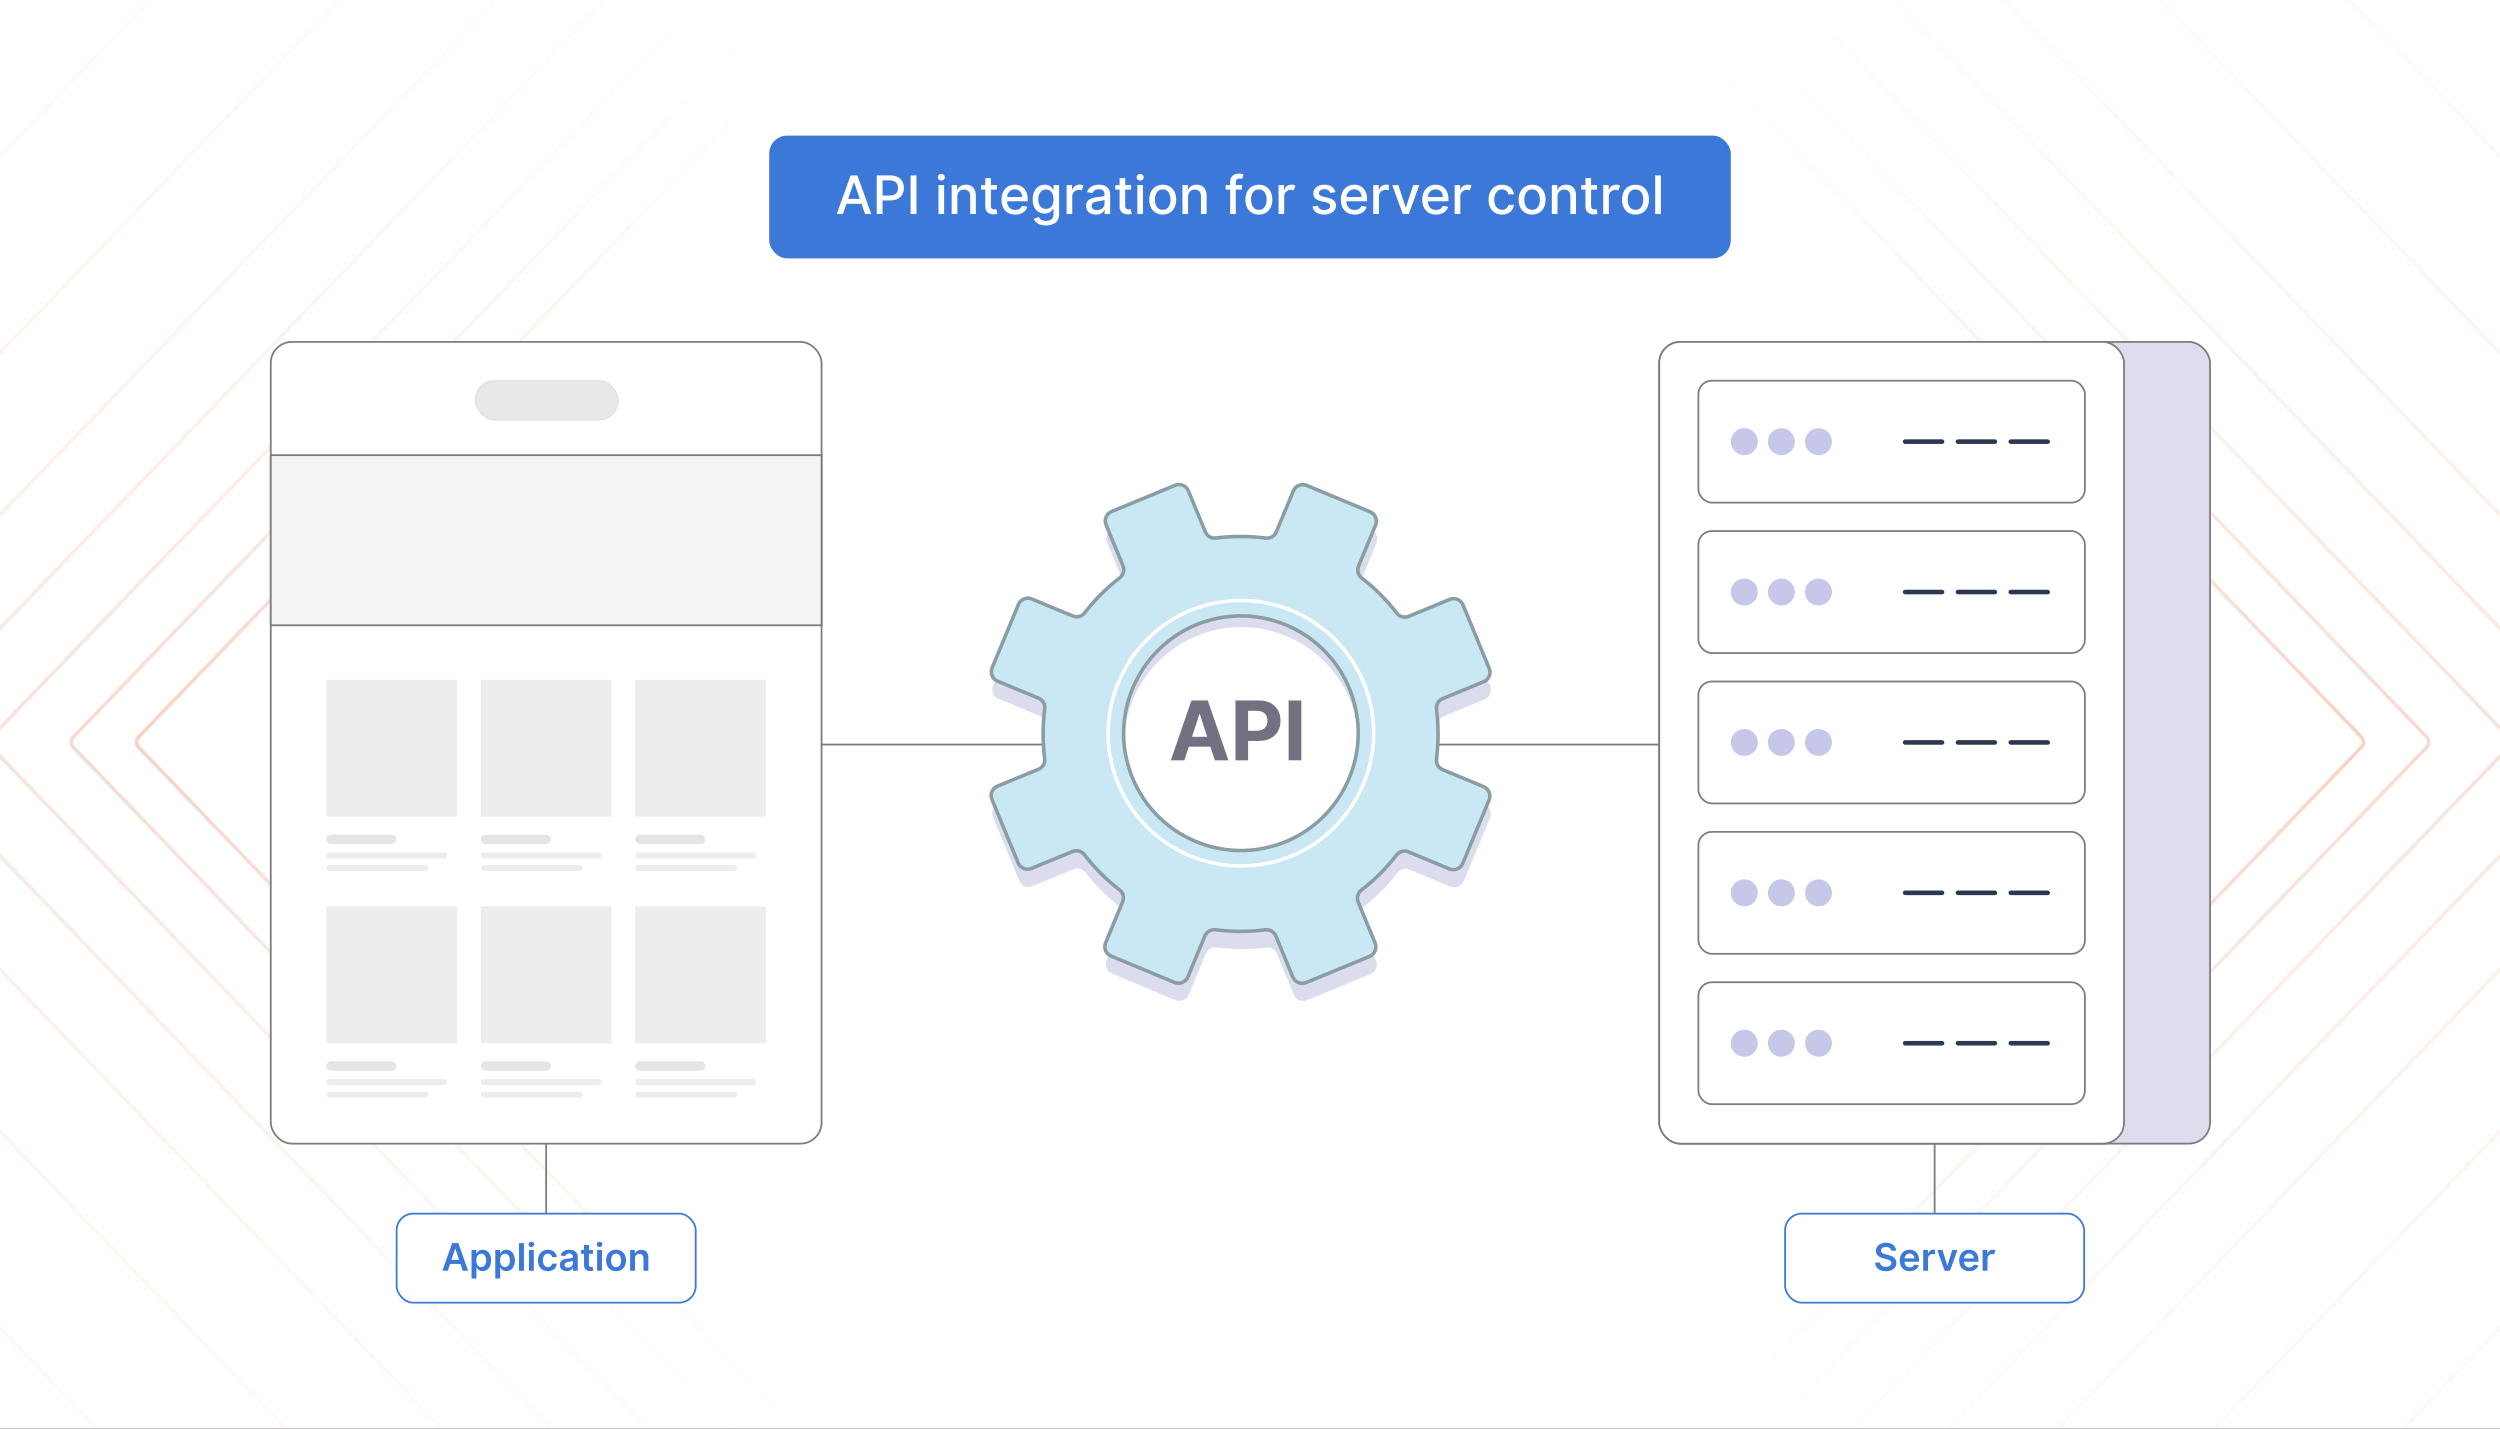 <?xml version="1.0" encoding="UTF-8"?>
<svg id="Layer_1" data-name="Layer 1" xmlns="http://www.w3.org/2000/svg" xmlns:xlink="http://www.w3.org/1999/xlink" viewBox="0 0 350 200"><rect x="0" y="0" width="350" height="200" fill="#333333" stroke="none"/>
  <defs>
    <clipPath id="clippath">
      <rect width="350" height="200" fill="none"/>
    </clipPath>
    <linearGradient id="linear-gradient" x1="239.741" y1="103.9" x2="331.139" y2="103.9" gradientUnits="userSpaceOnUse">
      <stop offset="0" stop-color="#df6c37" stop-opacity="0"/>
      <stop offset=".095" stop-color="#df6c37" stop-opacity=".035"/>
      <stop offset=".239" stop-color="#df6c37" stop-opacity=".13"/>
      <stop offset=".415" stop-color="#df6c37" stop-opacity=".285"/>
      <stop offset=".616" stop-color="#df6c37" stop-opacity=".501"/>
      <stop offset=".836" stop-color="#df6c37" stop-opacity=".774"/>
      <stop offset="1" stop-color="#df6c37"/>
    </linearGradient>
    <linearGradient id="linear-gradient-2" x1="244.215" y1="103.9" x2="340.266" y2="103.9" xlink:href="#linear-gradient"/>
    <linearGradient id="linear-gradient-3" x1="244.215" y1="103.9" x2="351.724" y2="103.9" xlink:href="#linear-gradient"/>
    <linearGradient id="linear-gradient-4" x1="244.215" y1="103.9" x2="365.243" y2="103.9" xlink:href="#linear-gradient"/>
    <linearGradient id="linear-gradient-5" x1="244.215" y1="103.9" x2="380.352" y2="103.9" xlink:href="#linear-gradient"/>
    <linearGradient id="linear-gradient-6" x1="244.215" y1="103.9" x2="402.277" y2="103.9" xlink:href="#linear-gradient"/>
    <linearGradient id="linear-gradient-7" x1="244.215" y1="103.9" x2="429.291" y2="103.9" xlink:href="#linear-gradient"/>
    <linearGradient id="linear-gradient-8" x1="244.215" y1="103.9" x2="462.334" y2="103.9" xlink:href="#linear-gradient"/>
    <linearGradient id="linear-gradient-9" x1="-345.41" y1="103.9" x2="-254.012" y2="103.9" gradientTransform="translate(-235.151) rotate(-180) scale(1 -1)" xlink:href="#linear-gradient"/>
    <linearGradient id="linear-gradient-10" x1="-340.936" y1="103.9" x2="-244.885" y2="103.9" gradientTransform="translate(-235.151) rotate(-180) scale(1 -1)" xlink:href="#linear-gradient"/>
    <linearGradient id="linear-gradient-11" x1="-340.936" y1="103.9" x2="-233.427" y2="103.9" gradientTransform="translate(-235.151) rotate(-180) scale(1 -1)" xlink:href="#linear-gradient"/>
    <linearGradient id="linear-gradient-12" x1="-340.936" y1="103.9" x2="-219.909" y2="103.9" gradientTransform="translate(-235.151) rotate(-180) scale(1 -1)" xlink:href="#linear-gradient"/>
    <linearGradient id="linear-gradient-13" x1="-340.936" y1="103.9" x2="-204.799" y2="103.9" gradientTransform="translate(-235.151) rotate(-180) scale(1 -1)" xlink:href="#linear-gradient"/>
    <linearGradient id="linear-gradient-14" x1="-340.936" y1="103.9" x2="-182.874" y2="103.9" gradientTransform="translate(-235.151) rotate(-180) scale(1 -1)" xlink:href="#linear-gradient"/>
    <linearGradient id="linear-gradient-15" x1="-340.936" y1="103.9" x2="-155.86" y2="103.9" gradientTransform="translate(-235.151) rotate(-180) scale(1 -1)" xlink:href="#linear-gradient"/>
    <linearGradient id="linear-gradient-16" x1="-340.936" y1="103.9" x2="-122.817" y2="103.9" gradientTransform="translate(-235.151) rotate(-180) scale(1 -1)" xlink:href="#linear-gradient"/>
    <clipPath id="clippath-1">
      <rect x="-325" y="349.943" width="1000" height="400" fill="none"/>
    </clipPath>
    <linearGradient id="linear-gradient-17" x1="305.183" y1="559.777" x2="652.398" y2="559.777" xlink:href="#linear-gradient"/>
    <linearGradient id="linear-gradient-18" x1="305.183" y1="559.777" x2="714.471" y2="559.777" xlink:href="#linear-gradient"/>
    <linearGradient id="linear-gradient-19" x1="-279.968" y1="559.777" x2="67.247" y2="559.777" gradientTransform="translate(-235.151) rotate(-180) scale(1 -1)" xlink:href="#linear-gradient"/>
    <linearGradient id="linear-gradient-20" x1="-279.968" y1="559.777" x2="129.32" y2="559.777" gradientTransform="translate(-235.151) rotate(-180) scale(1 -1)" xlink:href="#linear-gradient"/>
  </defs>
  <g clip-path="url(#clippath)">
    <rect x="-77.061" y="-10.017" width="549.082" height="219.633" fill="#fff"/>
    <g>
      <g>
        <g>
          <path d="M239.921,8.985l90.691,94.22c.37.384.37,1.007,0,1.391l-90.691,94.22" fill="none" opacity=".3" stroke="url(#linear-gradient)" stroke-miterlimit="10" stroke-width=".5"/>
          <path d="M244.395,4.136l95.333,99.041c.384.399.384,1.046,0,1.445l-95.333,99.041" fill="none" opacity=".25" stroke="url(#linear-gradient-2)" stroke-miterlimit="10" stroke-width=".5"/>
          <path d="M244.395-7.782l106.781,110.935c.397.413.397,1.082,0,1.495l-106.781,110.935" fill="none" opacity=".2" stroke="url(#linear-gradient-3)" stroke-miterlimit="10" stroke-width=".5"/>
          <path d="M244.395-21.732l120.364,125.046c.311.323.311.848,0,1.171l-120.364,125.046" fill="none" opacity=".18" stroke="url(#linear-gradient-4)" stroke-miterlimit="10" stroke-width=".5"/>
          <path d="M244.395-37.634l135.334,140.599c.497.517.497,1.355,0,1.871l-135.334,140.599" fill="none" opacity=".15" stroke="url(#linear-gradient-5)" stroke-miterlimit="10" stroke-width=".5"/>
          <path d="M244.395-60.32l157.321,163.442c.414.43.414,1.127,0,1.557l-157.321,163.442" fill="none" opacity=".13" stroke="url(#linear-gradient-6)" stroke-miterlimit="10" stroke-width=".5"/>
          <polyline points="244.395 -87.829 428.944 103.9 244.395 295.629" fill="none" opacity=".1" stroke="url(#linear-gradient-7)" stroke-miterlimit="10" stroke-width=".5"/>
          <polyline points="244.395 -122.157 461.987 103.9 244.395 329.957" fill="none" opacity=".05" stroke="url(#linear-gradient-8)" stroke-miterlimit="10" stroke-width=".5"/>
        </g>
        <g>
          <path d="M110.079,8.985L19.388,103.205c-.37.384-.37,1.007,0,1.391l90.691,94.22" fill="none" opacity=".3" stroke="url(#linear-gradient-9)" stroke-miterlimit="10" stroke-width=".5"/>
          <path d="M105.605,4.136L10.272,103.177c-.384.399-.384,1.046,0,1.445l95.333,99.041" fill="none" opacity=".25" stroke="url(#linear-gradient-10)" stroke-miterlimit="10" stroke-width=".5"/>
          <path d="M105.605-7.782L-1.176,103.153c-.397.413-.397,1.082,0,1.495l106.781,110.935" fill="none" opacity=".2" stroke="url(#linear-gradient-11)" stroke-miterlimit="10" stroke-width=".5"/>
          <path d="M105.605-21.732L-14.759,103.314c-.311.323-.311.848,0,1.171l120.364,125.046" fill="none" opacity=".18" stroke="url(#linear-gradient-12)" stroke-miterlimit="10" stroke-width=".5"/>
          <path d="M105.605-37.634L-29.729,102.964c-.497.517-.497,1.355,0,1.871L105.605,245.434" fill="none" opacity=".15" stroke="url(#linear-gradient-13)" stroke-miterlimit="10" stroke-width=".5"/>
          <path d="M105.605-60.32L-51.717,103.121c-.414.43-.414,1.127,0,1.557l157.321,163.442" fill="none" opacity=".13" stroke="url(#linear-gradient-14)" stroke-miterlimit="10" stroke-width=".5"/>
          <polyline points="105.605 -87.829 -78.944 103.9 105.605 295.629" fill="none" opacity=".1" stroke="url(#linear-gradient-15)" stroke-miterlimit="10" stroke-width=".5"/>
          <polyline points="105.605 -122.157 -111.987 103.9 105.605 329.957" fill="none" opacity=".05" stroke="url(#linear-gradient-16)" stroke-miterlimit="10" stroke-width=".5"/>
        </g>
      </g>
      <rect x="232.293" y="47.87" width="77.112" height="112.237" rx="2.957" ry="2.957" fill="#dddded" stroke="#7c7c7c" stroke-miterlimit="10" stroke-width=".25"/>
      <rect x="37.906" y="47.87" width="77.112" height="112.237" rx="2.957" ry="2.957" fill="#fff" stroke="#7c7c7c" stroke-miterlimit="10" stroke-width=".25"/>
      <rect x="232.293" y="47.87" width="65.072" height="112.237" rx="2.957" ry="2.957" fill="#fff" stroke="#7c7c7c" stroke-miterlimit="10" stroke-width=".25"/>
      <rect x="237.774" y="53.297" width="54.111" height="17.07" rx="1.875" ry="1.875" fill="#fff" stroke="#7c7c7c" stroke-miterlimit="10" stroke-width=".25"/>
      <rect x="237.774" y="74.352" width="54.111" height="17.07" rx="1.875" ry="1.875" fill="#fff" stroke="#7c7c7c" stroke-miterlimit="10" stroke-width=".25"/>
      <rect x="237.774" y="95.407" width="54.111" height="17.07" rx="1.875" ry="1.875" fill="#fff" stroke="#7c7c7c" stroke-miterlimit="10" stroke-width=".25"/>
      <rect x="237.774" y="116.462" width="54.111" height="17.07" rx="1.875" ry="1.875" fill="#fff" stroke="#7c7c7c" stroke-miterlimit="10" stroke-width=".25"/>
      <rect x="237.774" y="137.516" width="54.111" height="17.07" rx="1.875" ry="1.875" fill="#fff" stroke="#7c7c7c" stroke-miterlimit="10" stroke-width=".25"/>
      <g>
        <g>
          <circle cx="244.203" cy="61.832" r="1.891" fill="#c7c7ea"/>
          <circle cx="249.395" cy="61.832" r="1.891" fill="#c7c7ea"/>
          <circle cx="254.588" cy="61.832" r="1.891" fill="#c7c7ea"/>
        </g>
        <g>
          <rect x="266.397" y="61.51" width="5.813" height=".644" rx=".322" ry=".322" fill="#2b384f"/>
          <rect x="273.792" y="61.51" width="5.813" height=".644" rx=".322" ry=".322" fill="#2b384f"/>
          <rect x="281.187" y="61.51" width="5.813" height=".644" rx=".322" ry=".322" fill="#2b384f"/>
        </g>
      </g>
      <g>
        <g>
          <circle cx="244.203" cy="82.887" r="1.891" fill="#c7c7ea"/>
          <circle cx="249.395" cy="82.887" r="1.891" fill="#c7c7ea"/>
          <circle cx="254.588" cy="82.887" r="1.891" fill="#c7c7ea"/>
        </g>
        <g>
          <rect x="266.397" y="82.565" width="5.813" height=".644" rx=".322" ry=".322" fill="#2b384f"/>
          <rect x="273.792" y="82.565" width="5.813" height=".644" rx=".322" ry=".322" fill="#2b384f"/>
          <rect x="281.187" y="82.565" width="5.813" height=".644" rx=".322" ry=".322" fill="#2b384f"/>
        </g>
      </g>
      <g>
        <g>
          <circle cx="244.203" cy="103.942" r="1.891" fill="#c7c7ea"/>
          <circle cx="249.395" cy="103.942" r="1.891" fill="#c7c7ea"/>
          <circle cx="254.588" cy="103.942" r="1.891" fill="#c7c7ea"/>
        </g>
        <g>
          <rect x="266.397" y="103.62" width="5.813" height=".644" rx=".322" ry=".322" fill="#2b384f"/>
          <rect x="273.792" y="103.62" width="5.813" height=".644" rx=".322" ry=".322" fill="#2b384f"/>
          <rect x="281.187" y="103.62" width="5.813" height=".644" rx=".322" ry=".322" fill="#2b384f"/>
        </g>
      </g>
      <g>
        <g>
          <circle cx="244.203" cy="124.996" r="1.891" fill="#c7c7ea"/>
          <circle cx="249.395" cy="124.996" r="1.891" fill="#c7c7ea"/>
          <circle cx="254.588" cy="124.996" r="1.891" fill="#c7c7ea"/>
        </g>
        <g>
          <rect x="266.397" y="124.674" width="5.813" height=".644" rx=".322" ry=".322" fill="#2b384f"/>
          <rect x="273.792" y="124.674" width="5.813" height=".644" rx=".322" ry=".322" fill="#2b384f"/>
          <rect x="281.187" y="124.674" width="5.813" height=".644" rx=".322" ry=".322" fill="#2b384f"/>
        </g>
      </g>
      <g>
        <g>
          <circle cx="244.203" cy="146.051" r="1.891" fill="#c7c7ea"/>
          <circle cx="249.395" cy="146.051" r="1.891" fill="#c7c7ea"/>
          <circle cx="254.588" cy="146.051" r="1.891" fill="#c7c7ea"/>
        </g>
        <g>
          <rect x="266.397" y="145.729" width="5.813" height=".644" rx=".322" ry=".322" fill="#2b384f"/>
          <rect x="273.792" y="145.729" width="5.813" height=".644" rx=".322" ry=".322" fill="#2b384f"/>
          <rect x="281.187" y="145.729" width="5.813" height=".644" rx=".322" ry=".322" fill="#2b384f"/>
        </g>
      </g>
      <rect x="66.588" y="53.297" width="19.915" height="5.468" rx="2.734" ry="2.734" fill="#e8e8e8" stroke="#e2e2e2" stroke-miterlimit="10" stroke-width=".25"/>
      <rect x="37.906" y="63.724" width="77.112" height="23.819" fill="#f4f4f4" stroke="#7c7c7c" stroke-miterlimit="10" stroke-width=".25"/>
      <g>
        <g>
          <rect x="45.694" y="95.167" width="18.303" height="19.149" fill="#ededed"/>
          <rect x="67.31" y="95.167" width="18.303" height="19.149" fill="#ededed"/>
          <rect x="88.926" y="95.167" width="18.303" height="19.149" fill="#ededed"/>
        </g>
        <g>
          <rect x="45.694" y="116.844" width="9.813" height="1.33" rx=".665" ry=".665" fill="#e5e5e5"/>
          <rect x="45.694" y="119.339" width="16.941" height=".854" rx=".427" ry=".427" fill="#ededed"/>
          <rect x="45.694" y="121.102" width="14.28" height=".854" rx=".427" ry=".427" fill="#ededed"/>
        </g>
        <g>
          <rect x="67.31" y="116.844" width="9.813" height="1.33" rx=".665" ry=".665" fill="#e5e5e5"/>
          <rect x="67.31" y="119.339" width="16.941" height=".854" rx=".427" ry=".427" fill="#ededed"/>
          <rect x="67.31" y="121.102" width="14.28" height=".854" rx=".427" ry=".427" fill="#ededed"/>
        </g>
        <g>
          <rect x="88.926" y="116.844" width="9.813" height="1.33" rx=".665" ry=".665" fill="#e5e5e5"/>
          <rect x="88.926" y="119.339" width="16.941" height=".854" rx=".427" ry=".427" fill="#ededed"/>
          <rect x="88.926" y="121.102" width="14.28" height=".854" rx=".427" ry=".427" fill="#ededed"/>
        </g>
      </g>
      <g>
        <g>
          <rect x="45.694" y="126.894" width="18.303" height="19.149" fill="#ededed"/>
          <rect x="67.31" y="126.894" width="18.303" height="19.149" fill="#ededed"/>
          <rect x="88.926" y="126.894" width="18.303" height="19.149" fill="#ededed"/>
        </g>
        <g>
          <rect x="45.694" y="148.572" width="9.813" height="1.33" rx=".665" ry=".665" fill="#e5e5e5"/>
          <rect x="45.694" y="151.066" width="16.941" height=".854" rx=".427" ry=".427" fill="#ededed"/>
          <rect x="45.694" y="152.829" width="14.28" height=".854" rx=".427" ry=".427" fill="#ededed"/>
        </g>
        <g>
          <rect x="67.31" y="148.572" width="9.813" height="1.33" rx=".665" ry=".665" fill="#e5e5e5"/>
          <rect x="67.31" y="151.066" width="16.941" height=".854" rx=".427" ry=".427" fill="#ededed"/>
          <rect x="67.31" y="152.829" width="14.28" height=".854" rx=".427" ry=".427" fill="#ededed"/>
        </g>
        <g>
          <rect x="88.926" y="148.572" width="9.813" height="1.33" rx=".665" ry=".665" fill="#e5e5e5"/>
          <rect x="88.926" y="151.066" width="16.941" height=".854" rx=".427" ry=".427" fill="#ededed"/>
          <rect x="88.926" y="152.829" width="14.28" height=".854" rx=".427" ry=".427" fill="#ededed"/>
        </g>
      </g>
      <g>
        <rect x="55.527" y="169.909" width="41.869" height="12.464" rx="2.332" ry="2.332" fill="#fff" stroke="#3c78d8" stroke-miterlimit="10" stroke-width=".25"/>
        <g>
          <path d="M61.94,177.905l1.364-3.875h.867l1.366,3.875h-.75l-.322-.955h-1.456l-.32.955h-.75ZM64.277,176.386l-.524-1.56h-.03l-.524,1.56h1.079Z" fill="#3c78d8"/>
          <path d="M66.014,174.999h.673v.48h.04c.104-.21.318-.519.831-.519.671,0,1.2.526,1.2,1.495,0,.957-.513,1.5-1.198,1.5-.499,0-.725-.297-.833-.509h-.028v1.548h-.685v-3.996ZM67.369,177.394c.452,0,.691-.398.691-.942,0-.541-.235-.929-.691-.929-.441,0-.683.365-.683.929s.246.942.683.942Z" fill="#3c78d8"/>
          <path d="M69.339,174.999h.673v.48h.04c.104-.21.318-.519.831-.519.671,0,1.2.526,1.2,1.495,0,.957-.513,1.5-1.198,1.5-.499,0-.725-.297-.833-.509h-.028v1.548h-.685v-3.996ZM70.694,177.394c.452,0,.691-.398.691-.942,0-.541-.235-.929-.691-.929-.441,0-.683.365-.683.929s.246.942.683.942Z" fill="#3c78d8"/>
          <path d="M73.35,177.905h-.685v-3.875h.685v3.875Z" fill="#3c78d8"/>
          <path d="M73.999,174.216c0-.206.178-.373.398-.373.218,0,.396.167.396.373,0,.204-.178.371-.396.371-.219,0-.398-.167-.398-.371ZM74.052,174.999h.685v2.906h-.685v-2.906Z" fill="#3c78d8"/>
          <path d="M75.314,176.464c0-.888.537-1.503,1.389-1.503.71,0,1.202.415,1.249,1.045h-.655c-.053-.28-.255-.492-.585-.492-.422,0-.704.352-.704.939,0,.594.276.952.704.952.301,0,.526-.18.585-.492h.655c-.049.616-.515,1.05-1.245,1.05-.869,0-1.393-.618-1.393-1.498Z" fill="#3c78d8"/>
          <path d="M78.377,177.09c0-.654.539-.823,1.103-.884.513-.055.719-.065.719-.261v-.012c0-.285-.174-.448-.492-.448-.335,0-.528.17-.596.369l-.639-.091c.151-.53.62-.803,1.231-.803.555,0,1.181.231,1.181.999v1.945h-.658v-.399h-.023c-.125.244-.398.458-.853.458-.555,0-.973-.303-.973-.874ZM80.201,176.862v-.342c-.089.071-.448.117-.628.142-.307.044-.536.153-.536.416,0,.252.205.383.49.383.412,0,.673-.274.673-.599Z" fill="#3c78d8"/>
          <path d="M83.023,175.529h-.573v1.502c0,.276.138.337.31.337.085,0,.163-.018.201-.026l.115.535c-.074.024-.208.062-.403.068-.515.015-.912-.254-.908-.801v-1.615h-.413v-.53h.413v-.696h.685v.696h.573v.53Z" fill="#3c78d8"/>
          <path d="M83.541,174.216c0-.206.178-.373.398-.373.218,0,.396.167.396.373,0,.204-.178.371-.396.371-.22,0-.398-.167-.398-.371ZM83.594,174.999h.685v2.906h-.685v-2.906Z" fill="#3c78d8"/>
          <path d="M84.857,176.464c0-.901.541-1.503,1.393-1.503s1.393.602,1.393,1.503c0,.898-.541,1.498-1.393,1.498s-1.393-.6-1.393-1.498ZM86.948,176.462c0-.532-.231-.958-.694-.958-.471,0-.702.426-.702.958,0,.531.231.951.702.951.463,0,.694-.42.694-.951Z" fill="#3c78d8"/>
          <path d="M88.903,177.905h-.685v-2.906h.655v.494h.034c.132-.324.432-.532.867-.532.6,0,.997.398.995,1.094v1.851h-.685v-1.744c0-.389-.212-.621-.566-.621-.361,0-.615.242-.615.662v1.703Z" fill="#3c78d8"/>
        </g>
      </g>
      <g>
        <rect x="249.915" y="169.909" width="41.869" height="12.464" rx="2.332" ry="2.332" fill="#fff" stroke="#3c78d8" stroke-miterlimit="10" stroke-width=".25"/>
        <g>
          <path d="M264.039,174.571c-.44,0-.7.214-.702.505-.004.324.341.458.658.534l.363.091c.583.138,1.138.444,1.14,1.116-.002.683-.541,1.147-1.471,1.147-.902,0-1.476-.434-1.504-1.203h.69c.028.406.369.604.808.604.458,0,.772-.222.774-.553-.002-.301-.278-.432-.696-.537l-.441-.113c-.637-.165-1.032-.484-1.032-1.041-.002-.685.608-1.143,1.423-1.143.824,0,1.383.463,1.397,1.118h-.676c-.036-.329-.312-.524-.731-.524Z" fill="#3c78d8"/>
          <path d="M265.963,176.469c0-.896.544-1.508,1.376-1.508.715,0,1.328.448,1.328,1.469v.21h-2.024c.006.497.299.789.742.789.295,0,.521-.129.614-.375l.64.072c-.121.505-.586.836-1.264.836-.876,0-1.412-.581-1.412-1.493ZM268.011,176.178c-.004-.396-.269-.683-.662-.683-.409,0-.684.311-.704.683h1.366Z" fill="#3c78d8"/>
          <path d="M269.243,174.999h.664v.484h.03c.106-.337.385-.526.718-.526.075,0,.184.008.246.019v.63c-.059-.019-.203-.04-.318-.04-.376,0-.654.262-.654.63v1.709h-.685v-2.906Z" fill="#3c78d8"/>
          <path d="M273.007,177.905h-.757l-1.035-2.906h.731l.668,2.159h.03l.67-2.159h.729l-1.035,2.906Z" fill="#3c78d8"/>
          <path d="M274.287,176.469c0-.896.543-1.508,1.375-1.508.715,0,1.328.448,1.328,1.469v.21h-2.024c.006.497.299.789.742.789.295,0,.521-.129.614-.375l.64.072c-.121.505-.587.836-1.264.836-.876,0-1.411-.581-1.411-1.493ZM276.334,176.178c-.004-.396-.269-.683-.662-.683-.409,0-.684.311-.704.683h1.366Z" fill="#3c78d8"/>
          <path d="M277.566,174.999h.664v.484h.03c.106-.337.383-.526.718-.526.157,0,.287.042.39.106l-.212.567c-.074-.034-.159-.06-.271-.06-.357,0-.634.26-.634.626v1.709h-.685v-2.906Z" fill="#3c78d8"/>
        </g>
      </g>
      <g>
        <rect x="107.689" y="18.981" width="134.623" height="17.193" rx="2.52" ry="2.52" fill="#3c78d8"/>
        <g>
          <path d="M117.141,29.963l1.946-5.406h.942l1.945,5.406h-.866l-.494-1.431h-2.112l-.496,1.431h-.866ZM120.377,27.846l-.797-2.307h-.043l-.797,2.307h1.636Z" fill="#fff"/>
          <path d="M122.744,24.557h1.927c1.256,0,1.872.755,1.872,1.75,0,.998-.62,1.755-1.874,1.755h-1.109v1.901h-.816v-5.406ZM124.594,27.371c.797,0,1.127-.451,1.127-1.064,0-.612-.33-1.05-1.138-1.05h-1.024v2.114h1.035Z" fill="#fff"/>
          <path d="M128.303,29.963h-.816v-5.406h.816v5.406Z" fill="#fff"/>
          <path d="M131.289,24.812c0-.258.225-.472.499-.472.272,0,.499.214.499.472,0,.259-.227.47-.499.47-.274,0-.499-.211-.499-.47ZM131.39,25.908h.789v4.055h-.789v-4.055Z" fill="#fff"/>
          <path d="M134.026,29.963h-.789v-4.055h.757v.66h.05c.188-.431.586-.713,1.196-.713.829,0,1.38.525,1.38,1.528v2.579h-.789v-2.484c0-.589-.325-.94-.86-.94-.549,0-.945.37-.945,1.016v2.408Z" fill="#fff"/>
          <path d="M139.561,26.541h-.832v2.231c0,.457.23.541.486.541.127,0,.224-.024.277-.034l.143.652c-.092.034-.261.082-.512.085-.623.013-1.185-.343-1.183-1.08v-2.394h-.594v-.633h.594v-.971h.79v.971h.832v.633Z" fill="#fff"/>
          <path d="M140.204,27.962c0-1.246.744-2.106,1.874-2.106.918,0,1.795.573,1.795,2.038v.28h-2.882c.021.781.475,1.219,1.151,1.219.449,0,.792-.195.935-.578l.747.135c-.18.66-.805,1.096-1.69,1.096-1.196,0-1.93-.824-1.93-2.083ZM143.099,27.582c-.002-.621-.404-1.075-1.016-1.075-.642,0-1.059.499-1.09,1.075h2.106Z" fill="#fff"/>
          <path d="M144.72,30.649l.678-.28c.14.224.396.554,1.054.554.599,0,1.035-.277,1.035-.903v-.797h-.05c-.143.259-.43.679-1.175.679-.958,0-1.695-.689-1.695-1.982,0-1.291.721-2.064,1.7-2.064.755,0,1.035.46,1.175.71h.058v-.657h.773v4.144c0,1.035-.797,1.507-1.83,1.507-.969,0-1.51-.422-1.724-.911ZM147.495,27.909c0-.821-.37-1.383-1.059-1.383-.713,0-1.072.605-1.072,1.383,0,.797.367,1.338,1.072,1.338.681,0,1.059-.501,1.059-1.338Z" fill="#fff"/>
          <path d="M149.324,25.908h.763v.644h.043c.147-.435.549-.705,1.029-.705.222,0,.396.058.531.147l-.253.66c-.095-.047-.214-.079-.367-.079-.546,0-.956.383-.956.911v2.476h-.789v-4.055Z" fill="#fff"/>
          <path d="M152.053,28.817c0-.921.787-1.122,1.555-1.212.729-.085,1.024-.079,1.024-.367v-.019c0-.46-.261-.726-.77-.726-.531,0-.826.277-.942.565l-.742-.169c.264-.739.94-1.035,1.674-1.035.644,0,1.573.235,1.573,1.415v2.692h-.77v-.554h-.032c-.15.303-.528.644-1.199.644-.77,0-1.37-.439-1.37-1.235ZM154.635,28.5v-.522c-.114.113-.721.182-.977.216-.457.06-.832.211-.832.633,0,.391.322.591.769.591.657,0,1.04-.438,1.04-.918Z" fill="#fff"/>
          <path d="M158.36,26.541h-.832v2.231c0,.457.23.541.486.541.127,0,.224-.024.277-.034l.143.652c-.092.034-.261.082-.512.085-.623.013-1.185-.343-1.183-1.08v-2.394h-.594v-.633h.594v-.971h.789v.971h.832v.633Z" fill="#fff"/>
          <path d="M159.126,24.812c0-.258.225-.472.499-.472.272,0,.499.214.499.472,0,.259-.227.47-.499.47-.274,0-.499-.211-.499-.47ZM159.227,25.908h.789v4.055h-.789v-4.055Z" fill="#fff"/>
          <path d="M160.892,27.954c0-1.262.747-2.099,1.89-2.099s1.89.837,1.89,2.099c0,1.254-.747,2.091-1.89,2.091s-1.89-.837-1.89-2.091ZM163.875,27.951c0-.776-.349-1.436-1.09-1.436-.747,0-1.096.66-1.096,1.436,0,.779.349,1.431,1.096,1.431.742,0,1.09-.652,1.09-1.431Z" fill="#fff"/>
          <path d="M166.332,29.963h-.789v-4.055h.757v.66h.05c.188-.431.586-.713,1.196-.713.829,0,1.38.525,1.38,1.528v2.579h-.789v-2.484c0-.589-.325-.94-.86-.94-.549,0-.945.37-.945,1.016v2.408Z" fill="#fff"/>
          <path d="M173.883,26.541h-.874v3.421h-.792v-3.421h-.625v-.633h.625v-.47c0-.76.562-1.135,1.204-1.135.319,0,.549.066.66.108l-.185.639c-.074-.024-.19-.06-.354-.06-.385,0-.533.195-.533.554v.364h.874v.633Z" fill="#fff"/>
          <path d="M174.349,27.954c0-1.262.747-2.099,1.89-2.099,1.144,0,1.891.837,1.891,2.099,0,1.254-.747,2.091-1.891,2.091-1.143,0-1.89-.837-1.89-2.091ZM177.331,27.951c0-.776-.348-1.436-1.09-1.436-.747,0-1.096.66-1.096,1.436,0,.779.349,1.431,1.096,1.431.742,0,1.09-.652,1.09-1.431Z" fill="#fff"/>
          <path d="M178.999,25.908h.764v.644h.042c.147-.435.549-.705,1.029-.705.222,0,.396.058.53.147l-.253.66c-.095-.047-.214-.079-.367-.079-.546,0-.955.383-.955.911v2.476h-.79v-4.055Z" fill="#fff"/>
          <path d="M186.245,27.025c-.093-.272-.319-.544-.81-.544-.448,0-.786.222-.784.533-.002.274.19.425.637.531l.644.148c.745.171,1.109.525,1.109,1.098,0,.734-.679,1.254-1.658,1.254-.91,0-1.507-.404-1.639-1.122l.763-.116c.095.398.398.602.871.602.518,0,.853-.246.853-.56,0-.253-.183-.428-.573-.515l-.686-.15c-.76-.169-1.108-.552-1.108-1.127,0-.718.649-1.201,1.565-1.201.877,0,1.37.412,1.534,1.042l-.716.127Z" fill="#fff"/>
          <path d="M187.717,27.962c0-1.246.744-2.106,1.874-2.106.919,0,1.795.573,1.795,2.038v.28h-2.883c.021.781.476,1.219,1.151,1.219.448,0,.792-.195.935-.578l.747.135c-.18.66-.806,1.096-1.69,1.096-1.196,0-1.93-.824-1.93-2.083ZM190.612,27.582c-.003-.621-.403-1.075-1.017-1.075-.641,0-1.059.499-1.09,1.075h2.106Z" fill="#fff"/>
          <path d="M192.257,25.908h.764v.644h.042c.147-.435.554-.705,1.029-.705.101,0,.256.008.335.018v.755c-.064-.019-.248-.048-.411-.048-.56,0-.969.383-.969.914v2.476h-.79v-4.055Z" fill="#fff"/>
          <path d="M197.233,29.963h-.845l-1.474-4.055h.848l1.026,3.12h.043l1.024-3.12h.847l-1.47,4.055Z" fill="#fff"/>
          <path d="M199.113,27.962c0-1.246.744-2.106,1.874-2.106.919,0,1.795.573,1.795,2.038v.28h-2.883c.021.781.476,1.219,1.151,1.219.448,0,.792-.195.935-.578l.747.135c-.18.66-.806,1.096-1.69,1.096-1.196,0-1.93-.824-1.93-2.083ZM202.009,27.582c-.003-.621-.403-1.075-1.017-1.075-.641,0-1.059.499-1.09,1.075h2.106Z" fill="#fff"/>
          <path d="M203.653,25.908h.764v.644h.042c.147-.435.549-.705,1.029-.705.222,0,.396.058.53.147l-.253.66c-.095-.047-.214-.079-.367-.079-.546,0-.955.383-.955.911v2.476h-.79v-4.055Z" fill="#fff"/>
          <path d="M208.394,27.954c0-1.238.739-2.099,1.882-2.099.922,0,1.589.544,1.674,1.362h-.769c-.084-.38-.391-.697-.892-.697-.66,0-1.099.546-1.099,1.415,0,.884.431,1.441,1.099,1.441.451,0,.792-.259.892-.697h.769c-.087.789-.708,1.365-1.666,1.365-1.177,0-1.89-.869-1.89-2.091Z" fill="#fff"/>
          <path d="M212.607,27.954c0-1.262.747-2.099,1.89-2.099,1.144,0,1.891.837,1.891,2.099,0,1.254-.747,2.091-1.891,2.091-1.143,0-1.89-.837-1.89-2.091ZM215.59,27.951c0-.776-.348-1.436-1.09-1.436-.747,0-1.096.66-1.096,1.436,0,.779.349,1.431,1.096,1.431.742,0,1.09-.652,1.09-1.431Z" fill="#fff"/>
          <path d="M218.048,29.963h-.79v-4.055h.758v.66h.05c.188-.431.587-.713,1.196-.713.829,0,1.381.525,1.381,1.528v2.579h-.789v-2.484c0-.589-.325-.94-.861-.94-.549,0-.944.37-.944,1.016v2.408Z" fill="#fff"/>
          <path d="M223.583,26.541h-.831v2.231c0,.457.23.541.485.541.127,0,.225-.024.277-.034l.143.652c-.092.034-.261.082-.512.085-.623.013-1.185-.343-1.183-1.08v-2.394h-.594v-.633h.594v-.971h.789v.971h.831v.633Z" fill="#fff"/>
          <path d="M224.449,25.908h.764v.644h.042c.147-.435.549-.705,1.029-.705.222,0,.396.058.53.147l-.253.66c-.095-.047-.214-.079-.367-.079-.546,0-.955.383-.955.911v2.476h-.79v-4.055Z" fill="#fff"/>
          <path d="M227.076,27.954c0-1.262.747-2.099,1.89-2.099,1.144,0,1.891.837,1.891,2.099,0,1.254-.747,2.091-1.891,2.091-1.143,0-1.89-.837-1.89-2.091ZM230.059,27.951c0-.776-.348-1.436-1.09-1.436-.747,0-1.096.66-1.096,1.436,0,.779.349,1.431,1.096,1.431.742,0,1.09-.652,1.09-1.431Z" fill="#fff"/>
          <path d="M232.518,29.963h-.79v-5.406h.79v5.406Z" fill="#fff"/>
        </g>
      </g>
      <line x1="115.017" y1="104.237" x2="232.293" y2="104.237" fill="#fff" stroke="#7c7c7c" stroke-miterlimit="10" stroke-width=".25"/>
      <g>
        <g>
          <circle cx="173.683" cy="103.53" r="18.882" fill="#fff"/>
          <g>
            <path d="M208.633,96.052l-3.67-8.886c-.301-.728-1.134-1.074-1.862-.774l-5.738,2.37c-.586.242-1.27.074-1.658-.428-1.446-1.876-3.109-3.534-4.941-4.951-.502-.389-.67-1.073-.426-1.66l2.382-5.734c.302-.727-.043-1.562-.77-1.864l-8.878-3.689c-.727-.302-1.562.043-1.864.77l-2.382,5.734c-.243.586-.846.95-1.476.868-2.297-.297-4.646-.306-6.996-.007-.629.08-1.23-.286-1.472-.872l-2.37-5.739c-.301-.728-1.134-1.074-1.862-.774l-8.886,3.67c-.728.301-1.074,1.134-.774,1.862l2.37,5.738c.242.586.074,1.271-.428,1.658-1.875,1.446-3.534,3.109-4.951,4.94-.389.502-1.073.67-1.66.426l-5.734-2.382c-.727-.302-1.562.042-1.864.77l-3.689,8.878c-.302.727.043,1.562.77,1.864l5.734,2.382c.586.243.95.846.868,1.476-.297,2.297-.306,4.646-.007,6.996.08.629-.286,1.23-.872,1.472l-5.739,2.37c-.728.301-1.074,1.135-.774,1.862l3.67,8.886c.301.728,1.135,1.074,1.862.774l5.738-2.37c.586-.242,1.271-.074,1.658.428,1.446,1.875,3.109,3.534,4.941,4.951.502.389.67,1.073.426,1.659l-2.382,5.734c-.302.727.042,1.562.77,1.864l8.878,3.689c.727.302,1.562-.042,1.864-.77l2.382-5.734c.243-.586.846-.95,1.476-.868,2.297.297,4.646.306,6.996.007.629-.08,1.23.286,1.472.872l2.37,5.739c.301.728,1.134,1.074,1.862.774l8.886-3.67c.728-.301,1.074-1.134.774-1.862l-2.37-5.738c-.242-.586-.074-1.27.428-1.658,1.876-1.446,3.534-3.11,4.951-4.941.389-.502,1.073-.67,1.66-.426l5.734,2.382c.727.302,1.562-.043,1.864-.77l3.689-8.878c.302-.727-.043-1.562-.77-1.864l-5.734-2.382c-.586-.243-.95-.846-.868-1.476.297-2.297.306-4.646.007-6.996-.08-.629.286-1.23.872-1.472l5.739-2.37c.728-.301,1.074-1.134.774-1.862ZM179.685,119.541c-9.483,3.618-19.886-2.061-21.973-11.994-1.641-7.814,2.729-15.818,10.189-18.664,9.483-3.617,19.886,2.062,21.972,11.994,1.641,7.814-2.728,15.818-10.188,18.664Z" fill="#dcdcef"/>
            <path d="M208.493,93.576l-3.67-8.886c-.301-.728-1.134-1.074-1.862-.774l-5.738,2.37c-.586.242-1.27.074-1.658-.428-1.446-1.875-3.109-3.534-4.941-4.951-.502-.389-.67-1.073-.426-1.659l2.382-5.734c.302-.727-.043-1.562-.77-1.864l-8.878-3.688c-.727-.302-1.562.042-1.864.77l-2.382,5.734c-.243.586-.846.95-1.476.868-2.297-.297-4.646-.306-6.996-.007-.629.08-1.23-.286-1.472-.872l-2.37-5.739c-.301-.728-1.135-1.074-1.862-.774l-8.886,3.67c-.728.301-1.074,1.134-.774,1.862l2.37,5.738c.242.586.074,1.271-.428,1.658-1.875,1.446-3.533,3.109-4.951,4.94-.389.502-1.073.67-1.66.426l-5.734-2.382c-.727-.302-1.562.043-1.864.77l-3.689,8.878c-.302.727.042,1.562.77,1.864l5.734,2.382c.586.243.95.846.868,1.476-.297,2.297-.306,4.646-.007,6.996.08.629-.286,1.23-.872,1.472l-5.739,2.37c-.728.301-1.074,1.135-.774,1.862l3.67,8.886c.301.728,1.134,1.074,1.862.774l5.738-2.37c.586-.242,1.271-.074,1.658.428,1.446,1.875,3.109,3.534,4.941,4.951.502.389.67,1.073.426,1.66l-2.382,5.734c-.302.727.043,1.562.77,1.864l8.878,3.689c.727.302,1.562-.043,1.864-.77l2.382-5.734c.243-.586.846-.95,1.476-.868,2.297.297,4.646.306,6.996.007.629-.08,1.23.286,1.472.872l2.37,5.739c.301.728,1.134,1.074,1.862.774l8.886-3.67c.728-.301,1.074-1.134.774-1.862l-2.37-5.738c-.242-.586-.074-1.271.428-1.658,1.876-1.446,3.534-3.11,4.951-4.941.389-.502,1.073-.67,1.66-.426l5.734,2.382c.727.302,1.562-.042,1.864-.77l3.689-8.879c.302-.727-.043-1.562-.77-1.864l-5.734-2.382c-.586-.243-.95-.846-.868-1.476.297-2.297.306-4.646.007-6.996-.08-.629.286-1.23.872-1.472l5.739-2.37c.728-.301,1.074-1.134.774-1.862ZM179.623,117.981c-9.483,3.618-19.886-2.061-21.973-11.994-1.641-7.814,2.729-15.818,10.189-18.664,9.483-3.617,19.886,2.062,21.972,11.994,1.641,7.814-2.728,15.818-10.188,18.664Z" fill="#c9e8f4" stroke="#899da3" stroke-miterlimit="10" stroke-width=".5"/>
            <path d="M175.335,121.413c-3.653.313-7.348-.441-10.628-2.231-4.845-2.645-8.278-7.276-9.419-12.706-1.879-8.946,3.145-18.149,11.686-21.407,5.184-1.978,10.935-1.593,15.781,1.051,4.845,2.645,8.278,7.276,9.418,12.705,1.879,8.946-3.145,18.149-11.685,21.407-1.675.639-3.409,1.032-5.153,1.181ZM172.168,84.383c-1.698.145-3.387.527-5.017,1.149-8.316,3.172-13.207,12.132-11.378,20.842,1.111,5.287,4.453,9.797,9.171,12.373,4.717,2.575,10.319,2.947,15.367,1.022h0c8.316-3.172,13.206-12.132,11.377-20.842-1.111-5.287-4.453-9.796-9.171-12.372-3.194-1.744-6.792-2.478-10.35-2.173Z" fill="#fff"/>
          </g>
        </g>
        <g>
          <path d="M163.913,106.443l2.891-8.376h2.282l2.887,8.376h-1.897l-.622-1.91h-3.022l-.622,1.91h-1.897ZM169.008,103.151l-1.03-3.169h-.065l-1.031,3.169h2.127Z" fill="#717182"/>
          <path d="M172.965,98.068h3.304c1.902,0,3.002,1.174,3.002,2.838,0,1.673-1.12,2.823-3.047,2.823h-1.488v2.715h-1.77v-8.376ZM175.938,102.309c1.015,0,1.509-.572,1.509-1.403,0-.834-.494-1.39-1.517-1.39h-1.194v2.793h1.202Z" fill="#717182"/>
          <path d="M182.183,106.443h-1.772v-8.376h1.772v8.376Z" fill="#717182"/>
        </g>
      </g>
      <line x1="270.849" y1="160.107" x2="270.849" y2="169.909" fill="#fff" stroke="#7c7c7c" stroke-miterlimit="10" stroke-width=".25"/>
      <line x1="76.461" y1="160.107" x2="76.461" y2="169.909" fill="#fff" stroke="#7c7c7c" stroke-miterlimit="10" stroke-width=".25"/>
    </g>
  </g>
  <g clip-path="url(#clippath-1)">
    <g>
      <g>
        <polyline points="305.364 199.602 652.051 559.777 305.364 919.952" fill="none" opacity=".1" stroke="url(#linear-gradient-17)" stroke-miterlimit="10" stroke-width=".5"/>
        <polyline points="305.363 135.114 714.124 559.777 305.363 984.44" fill="none" opacity=".05" stroke="url(#linear-gradient-18)" stroke-miterlimit="10" stroke-width=".5"/>
      </g>
      <g>
        <polyline points="44.636 199.602 -302.051 559.777 44.636 919.952" fill="none" opacity=".1" stroke="url(#linear-gradient-19)" stroke-miterlimit="10" stroke-width=".5"/>
        <polyline points="44.636 135.114 -364.124 559.777 44.636 984.44" fill="none" opacity=".05" stroke="url(#linear-gradient-20)" stroke-miterlimit="10" stroke-width=".5"/>
      </g>
    </g>
  </g>
</svg>